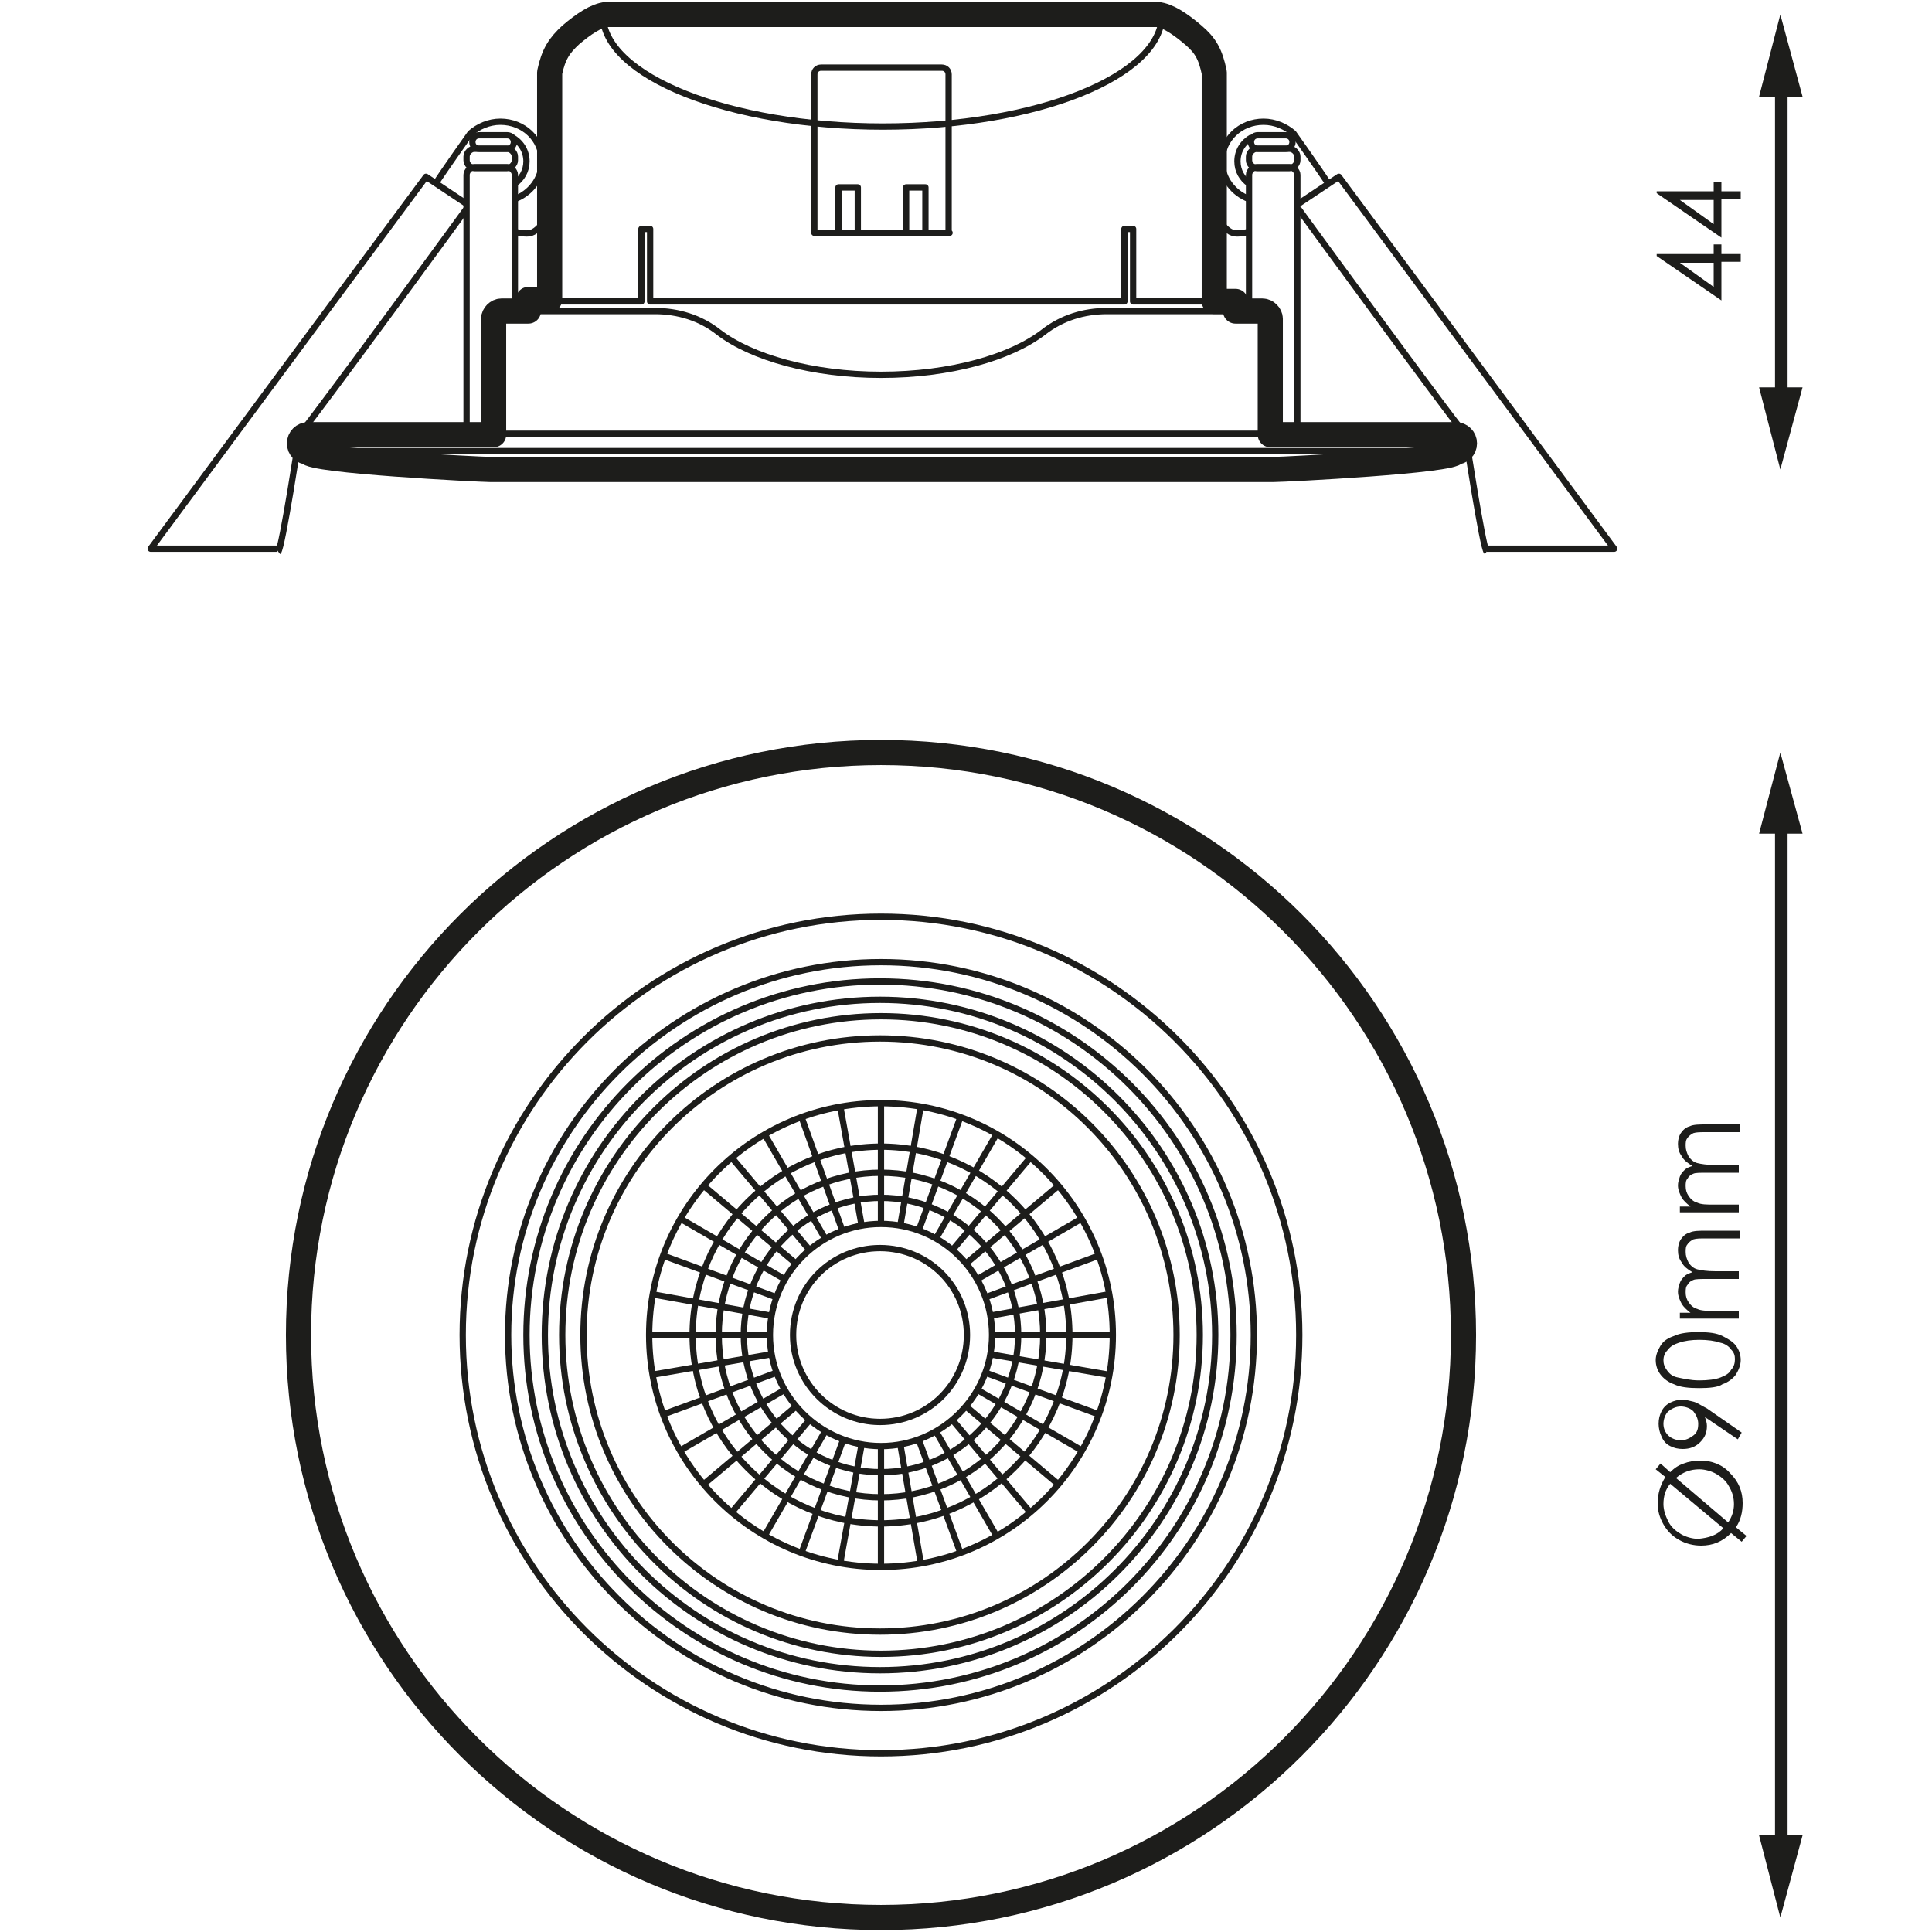 <?xml version="1.0" encoding="utf-8"?>
<!-- Generator: Adobe Illustrator 22.1.0, SVG Export Plug-In . SVG Version: 6.00 Build 0)  -->
<svg version="1.1" id="Capa_1" xmlns="http://www.w3.org/2000/svg" xmlns:xlink="http://www.w3.org/1999/xlink" x="0px" y="0px"
	 viewBox="0 0 200 200" style="enable-background:new 0 0 200 200;" xml:space="preserve">
<style type="text/css">
	.st0{fill:none;stroke:#1D1D1B;stroke-width:1.301;stroke-miterlimit:2;}
	.st1{fill:#1D1D1B;}
	.st2{fill:none;stroke:#1D1D1B;stroke-width:2.603;stroke-linejoin:round;stroke-miterlimit:10;}
	.st3{fill:none;stroke:#1D1D1B;stroke-width:0.651;stroke-linejoin:round;stroke-miterlimit:10;}
	.st4{fill:none;stroke:#1D1D1B;stroke-width:0.651;stroke-linejoin:round;}
	.st5{fill:none;stroke:#1D1D1B;stroke-width:0.651;stroke-miterlimit:10;}
	.st6{fill:none;stroke:#1D1D1B;stroke-width:0.651;stroke-linejoin:round;stroke-miterlimit:2;}
</style>
<g>
	<g>
		<g>
			<g>
				<line class="st0" x1="184.4" y1="41.7" x2="184.4" y2="8.4"/>
				<g>
					<polygon class="st1" points="186.6,40.1 184.3,48.6 182.1,40.1 					"/>
				</g>
				<g>
					<polygon class="st1" points="186.6,10 184.3,1.5 182.1,10 					"/>
				</g>
			</g>
		</g>
		<g>
			<path class="st1" d="M171.5,26.5v-0.2h5.9v-1h0.8v1h2v0.8h-2v4L171.5,26.5z M177.4,27.2h-3.5l3.5,2.5V27.2z"/>
			<path class="st1" d="M171.5,20v-0.2h5.9v-1h0.8v1h2v0.8h-2v4L171.5,20z M177.4,20.7h-3.5l3.5,2.5V20.7z"/>
		</g>
	</g>
	<g>
		<g>
			<g>
				<line class="st0" x1="184.4" y1="191.6" x2="184.4" y2="84.8"/>
				<g>
					<polygon class="st1" points="186.6,190 184.3,198.5 182.1,190 					"/>
				</g>
				<g>
					<polygon class="st1" points="186.6,86.3 184.3,77.9 182.1,86.3 					"/>
				</g>
			</g>
		</g>
		<g>
			<path class="st1" d="M172.9,152.4c0.4-0.4,0.8-0.7,1.4-0.9c0.5-0.2,1.1-0.3,1.7-0.3c1.2,0,2.3,0.4,3.1,1.3
				c0.9,0.9,1.3,1.9,1.3,3.1c0,0.9-0.2,1.8-0.7,2.5l1.1,0.9l-0.5,0.6l-1.1-0.9c-0.9,0.9-1.9,1.3-3.1,1.3c-0.8,0-1.6-0.2-2.3-0.6
				c-0.7-0.4-1.2-0.9-1.6-1.6c-0.4-0.7-0.6-1.4-0.6-2.2c0-1,0.3-1.9,0.8-2.7l-1-0.8l0.5-0.6L172.9,152.4z M178.4,158.2l-5.5-4.6
				c-0.5,0.6-0.7,1.3-0.7,2.1c0,0.6,0.2,1.2,0.5,1.8c0.3,0.6,0.8,1,1.3,1.3c0.5,0.3,1.2,0.5,1.8,0.5
				C176.9,159.2,177.8,158.9,178.4,158.2z M173.5,153l5.4,4.6c0.4-0.6,0.6-1.2,0.6-1.9c0-0.7-0.2-1.3-0.5-1.8
				c-0.3-0.6-0.8-1-1.3-1.3c-0.5-0.3-1.2-0.5-1.8-0.5C175,152.1,174.2,152.4,173.5,153z"/>
			<path class="st1" d="M180.3,148.3l-0.4,0.7l-3.4-2.3c0.1,0.3,0.2,0.6,0.2,0.9c0,0.7-0.2,1.2-0.7,1.7c-0.5,0.5-1.1,0.7-1.8,0.7
				c-0.5,0-0.9-0.1-1.3-0.3s-0.7-0.5-0.9-1c-0.2-0.4-0.3-0.9-0.3-1.3c0-0.5,0.1-0.9,0.3-1.3c0.2-0.4,0.5-0.7,0.9-0.9
				c0.4-0.2,0.8-0.3,1.3-0.3c0.3,0,0.7,0.1,1.1,0.2c0.4,0.1,0.8,0.4,1.4,0.7L180.3,148.3z M175.8,147.4c0-0.5-0.2-0.9-0.5-1.3
				c-0.3-0.3-0.8-0.5-1.3-0.5s-0.9,0.2-1.3,0.5c-0.3,0.3-0.5,0.8-0.5,1.3c0,0.5,0.2,0.9,0.5,1.2c0.3,0.3,0.8,0.5,1.3,0.5
				s0.9-0.2,1.3-0.5C175.7,148.3,175.8,147.9,175.8,147.4z"/>
			<path class="st1" d="M175.9,143.7c-1.1,0-2-0.1-2.6-0.4c-0.6-0.2-1.1-0.6-1.4-1c-0.3-0.4-0.5-0.9-0.5-1.5c0-0.5,0.2-1,0.5-1.5
				s0.8-0.8,1.4-1c0.6-0.3,1.5-0.4,2.5-0.4c1.1,0,1.9,0.1,2.5,0.4c0.6,0.3,1.1,0.6,1.4,1s0.5,0.9,0.5,1.5c0,0.5-0.2,1-0.5,1.5
				c-0.3,0.4-0.8,0.8-1.4,1C177.9,143.6,177,143.7,175.9,143.7z M175.9,142.9c0.9,0,1.7-0.1,2.2-0.3s0.9-0.4,1.1-0.8
				c0.3-0.3,0.4-0.7,0.4-1.1c0-0.4-0.1-0.7-0.4-1c-0.2-0.3-0.6-0.6-1.1-0.7c-0.6-0.2-1.3-0.3-2.2-0.3c-0.8,0-1.5,0.1-2.1,0.3
				s-0.9,0.4-1.2,0.8c-0.3,0.3-0.4,0.7-0.4,1c0,0.4,0.1,0.7,0.4,1.1s0.6,0.6,1.1,0.7S175,142.9,175.9,142.9z"/>
			<path class="st1" d="M173.9,136.7v-0.8h1.1c-0.4-0.3-0.7-0.6-0.9-0.9c-0.2-0.4-0.4-0.8-0.4-1.3c0-0.3,0.1-0.6,0.2-0.9
				c0.1-0.3,0.3-0.5,0.5-0.7c0.2-0.2,0.5-0.3,0.8-0.4c-0.5-0.3-0.9-0.6-1.1-1c-0.3-0.4-0.4-0.8-0.4-1.3c0-0.4,0.1-0.8,0.3-1.1
				c0.2-0.3,0.5-0.6,0.9-0.7c0.4-0.2,1-0.2,1.8-0.2h3.4v0.8h-3.4c-0.7,0-1.1,0-1.4,0.1c-0.2,0.1-0.5,0.3-0.6,0.5
				c-0.2,0.2-0.2,0.5-0.2,0.8c0,0.4,0.1,0.7,0.3,1.1c0.2,0.3,0.5,0.6,0.9,0.7c0.4,0.1,1,0.2,1.9,0.2h2.4v0.8h-3.2
				c-0.8,0-1.3,0-1.5,0.1c-0.3,0.1-0.5,0.3-0.6,0.5c-0.2,0.2-0.2,0.5-0.2,0.8c0,0.4,0.1,0.7,0.3,1c0.2,0.3,0.5,0.6,0.9,0.7
				c0.4,0.2,1,0.2,1.7,0.2h2.6v0.8H173.9z"/>
			<path class="st1" d="M173.9,125.7v-0.8h1.1c-0.4-0.3-0.7-0.6-0.9-0.9c-0.2-0.4-0.4-0.8-0.4-1.3c0-0.3,0.1-0.6,0.2-0.9
				c0.1-0.3,0.3-0.5,0.5-0.7c0.2-0.2,0.5-0.3,0.8-0.4c-0.5-0.3-0.9-0.6-1.1-1c-0.3-0.4-0.4-0.8-0.4-1.3c0-0.4,0.1-0.8,0.3-1.1
				c0.2-0.3,0.5-0.6,0.9-0.7c0.4-0.2,1-0.2,1.8-0.2h3.4v0.8h-3.4c-0.7,0-1.1,0-1.4,0.1c-0.2,0.1-0.5,0.3-0.6,0.5
				c-0.2,0.2-0.2,0.5-0.2,0.8c0,0.4,0.1,0.7,0.3,1.1c0.2,0.3,0.5,0.6,0.9,0.7c0.4,0.1,1,0.2,1.9,0.2h2.4v0.8h-3.2
				c-0.8,0-1.3,0-1.5,0.1c-0.3,0.1-0.5,0.3-0.6,0.5c-0.2,0.2-0.2,0.5-0.2,0.8c0,0.4,0.1,0.7,0.3,1c0.2,0.3,0.5,0.6,0.9,0.7
				c0.4,0.2,1,0.2,1.7,0.2h2.6v0.8H173.9z"/>
		</g>
	</g>
	<g>
		<path class="st2" d="M30.9,138.2c0-33.3,27-60.3,60.3-60.3c33.3,0,60.3,27,60.3,60.3c0,33.3-27,60.3-60.3,60.3
			C57.9,198.5,30.9,171.5,30.9,138.2z"/>
		<path class="st3" d="M52.6,138.2c0-21.3,17.3-38.6,38.6-38.6s38.6,17.3,38.6,38.6c0,21.3-17.3,38.6-38.6,38.6
			S52.6,159.5,52.6,138.2z"/>
		<path class="st3" d="M54.5,138.2c0-20.2,16.4-36.6,36.6-36.6c20.2,0,36.6,16.4,36.6,36.6c0,20.2-16.4,36.6-36.6,36.6
			C71,174.8,54.5,158.4,54.5,138.2z"/>
		<path class="st3" d="M47.9,138.2c0-23.9,19.4-43.3,43.3-43.3s43.3,19.4,43.3,43.3c0,23.9-19.4,43.3-43.3,43.3
			S47.9,162.1,47.9,138.2z"/>
		<path class="st3" d="M56.4,138.2c0-19.2,15.6-34.7,34.7-34.7s34.7,15.6,34.7,34.7c0,19.2-15.6,34.7-34.7,34.7
			S56.4,157.4,56.4,138.2z"/>
		<path class="st3" d="M58.2,138.2c0-18.2,14.8-33,33-33c18.2,0,33,14.8,33,33c0,18.2-14.8,33-33,33C73,171.2,58.2,156.4,58.2,138.2
			z"/>
		<path class="st3" d="M60.4,138.2c0-17,13.8-30.7,30.7-30.7c17,0,30.7,13.8,30.7,30.7c0,17-13.8,30.7-30.7,30.7
			C74.2,168.9,60.4,155.2,60.4,138.2z"/>
		<path class="st3" d="M67.2,138.2c0-13.2,10.7-24,24-24c13.2,0,24,10.7,24,24c0,13.2-10.7,24-24,24
			C77.9,162.2,67.2,151.4,67.2,138.2z"/>
		<path class="st3" d="M82.1,138.2c0-5,4-9,9-9c5,0,9,4,9,9c0,5-4,9-9,9C86.2,147.2,82.1,143.2,82.1,138.2z"/>
		<path class="st4" d="M91.2,157.7c-10.7,0-19.5-8.7-19.5-19.5c0-10.7,8.7-19.5,19.5-19.5c10.7,0,19.5,8.7,19.5,19.5
			C110.7,148.9,101.9,157.7,91.2,157.7z"/>
		<path class="st4" d="M91.2,155c-9.3,0-16.8-7.5-16.8-16.8c0-9.3,7.5-16.8,16.8-16.8c9.3,0,16.8,7.6,16.8,16.8
			C108,147.5,100.5,155,91.2,155z"/>
		<path class="st4" d="M91.2,152.4c-7.8,0-14.2-6.4-14.2-14.2c0-7.8,6.4-14.2,14.2-14.2c7.8,0,14.2,6.4,14.2,14.2
			C105.4,146,99,152.4,91.2,152.4z"/>
		<path class="st4" d="M91.2,149.7c-6.3,0-11.5-5.2-11.5-11.5c0-6.4,5.2-11.5,11.5-11.5c6.4,0,11.5,5.2,11.5,11.5
			C102.7,144.5,97.5,149.7,91.2,149.7z"/>
		<line class="st5" x1="91.2" y1="126.7" x2="91.2" y2="114.3"/>
		<line class="st5" x1="89.2" y1="126.9" x2="87" y2="114.6"/>
		<line class="st5" x1="87.2" y1="127.4" x2="83" y2="115.7"/>
		<line class="st5" x1="85.4" y1="128.2" x2="79.2" y2="117.5"/>
		<line class="st5" x1="75.8" y1="119.9" x2="83.8" y2="129.4"/>
		<line class="st5" x1="82.4" y1="130.8" x2="72.9" y2="122.8"/>
		<line class="st5" x1="81.2" y1="132.4" x2="70.5" y2="126.2"/>
		<line class="st5" x1="80.4" y1="134.3" x2="68.7" y2="130"/>
		<line class="st5" x1="67.6" y1="134" x2="79.8" y2="136.2"/>
		<line class="st5" x1="79.7" y1="138.2" x2="67.3" y2="138.2"/>
		<line class="st5" x1="79.8" y1="140.2" x2="67.6" y2="142.3"/>
		<line class="st5" x1="80.4" y1="142.1" x2="68.7" y2="146.4"/>
		<line class="st5" x1="81.2" y1="143.9" x2="70.5" y2="150.1"/>
		<line class="st5" x1="82.4" y1="145.6" x2="72.9" y2="153.6"/>
		<line class="st5" x1="83.8" y1="147" x2="75.8" y2="156.5"/>
		<line class="st5" x1="85.4" y1="148.2" x2="79.2" y2="158.9"/>
		<line class="st5" x1="87.3" y1="149" x2="83" y2="160.7"/>
		<line class="st5" x1="89.2" y1="149.5" x2="87" y2="161.7"/>
		<line class="st5" x1="91.2" y1="149.7" x2="91.2" y2="162.1"/>
		<line class="st5" x1="93.2" y1="149.5" x2="95.3" y2="161.7"/>
		<line class="st5" x1="95.1" y1="149" x2="99.4" y2="160.7"/>
		<line class="st5" x1="96.9" y1="148.2" x2="103.1" y2="158.9"/>
		<line class="st5" x1="106.6" y1="156.5" x2="98.6" y2="147"/>
		<line class="st5" x1="100" y1="145.6" x2="109.5" y2="153.6"/>
		<line class="st5" x1="101.2" y1="143.9" x2="111.9" y2="150.1"/>
		<line class="st5" x1="102" y1="142.1" x2="113.7" y2="146.4"/>
		<line class="st5" x1="114.7" y1="142.3" x2="102.5" y2="140.2"/>
		<line class="st5" x1="115.1" y1="138.2" x2="102.7" y2="138.2"/>
		<line class="st5" x1="102.5" y1="136.2" x2="114.7" y2="134"/>
		<line class="st5" x1="102" y1="134.3" x2="113.7" y2="130"/>
		<line class="st5" x1="101.2" y1="132.4" x2="111.9" y2="126.2"/>
		<line class="st5" x1="100" y1="130.8" x2="109.5" y2="122.8"/>
		<line class="st5" x1="98.6" y1="129.4" x2="106.6" y2="119.9"/>
		<line class="st5" x1="96.9" y1="128.2" x2="103.1" y2="117.5"/>
		<line class="st5" x1="99.4" y1="115.7" x2="95.1" y2="127.4"/>
		<line class="st5" x1="95.3" y1="114.6" x2="93.2" y2="126.9"/>
	</g>
	<g>
		<g>
			<path class="st6" d="M133.8,14.7c0,0.4-0.3,0.7-0.7,0.7h-2.9c-0.4,0-0.7-0.3-0.7-0.7l0,0c0-0.4,0.3-0.7,0.7-0.7h2.9
				C133.5,14,133.8,14.3,133.8,14.7L133.8,14.7z"/>
			<path class="st6" d="M129.3,16.2c0-0.4,0.4-0.8,0.8-0.8h3.4c0.4,0,0.8,0.4,0.8,0.8v0.4c0,0.4-0.4,0.8-0.8,0.8h-3.4
				c-0.4,0-0.8-0.4-0.8-0.8V16.2z"/>
			<path class="st6" d="M129.3,32.1v-14c0-0.4,0.4-0.8,0.8-0.8h3.4c0.4,0,0.8,0.4,0.8,0.8V45"/>
			<path class="st6" d="M48.9,14.7c0,0.4,0.3,0.7,0.7,0.7h2.9c0.4,0,0.7-0.3,0.7-0.7l0,0c0-0.4-0.3-0.7-0.7-0.7h-2.9
				C49.2,14,48.9,14.3,48.9,14.7L48.9,14.7z"/>
			<path class="st6" d="M53.3,16.2c0-0.4-0.4-0.8-0.8-0.8h-3.4c-0.4,0-0.8,0.4-0.8,0.8v0.4c0,0.4,0.4,0.8,0.8,0.8h3.4
				c0.4,0,0.8-0.4,0.8-0.8V16.2z"/>
			<path class="st6" d="M53.3,32.1v-14c0-0.4-0.4-0.8-0.8-0.8h-3.4c-0.4,0-0.8,0.4-0.8,0.8V45"/>
			<g>
				<path class="st3" d="M131.5,45V33c0-0.4-0.4-0.8-0.8-0.8h-16.1c-2.4,0-4.7,0.7-6.6,2.2c-3.4,2.6-9.6,4.4-16.8,4.4
					c-7.1,0-13.4-1.8-16.8-4.4c-1.9-1.5-4.2-2.2-6.6-2.2h-16c-0.4,0-0.8,0.4-0.8,0.8v12"/>
			</g>
			<path class="st6" d="M56.9,31c0,0-0.4-21.6,0-23.5c0.4-1.9,1-2.8,2.2-3.9c1.3-1.1,2.6-2,3.7-2.1h57c1.1,0.1,2.4,1,3.7,2.1
				c1.3,1.1,1.8,2,2.2,3.9c0.4,1.9,0,23.7,0,23.7"/>
			<path class="st6" d="M129.3,24c0,0-1.2,0.3-1.7,0.1c-0.6-0.2-1.1-0.9-1.1-0.9"/>
			<path class="st6" d="M53.3,24c0,0,1.2,0.3,1.7,0.1c0.6-0.2,1.1-0.9,1.1-0.9"/>
			<path class="st6" d="M129.3,20.6c-1.6-0.6-2.8-2.1-2.8-3.9c0-2.3,1.9-4.1,4.3-4.1c1.2,0,2.3,0.5,3.1,1.2c0,0,2.7,3.8,3.6,5.2"/>
			<path class="st6" d="M129.3,19c-0.7-0.5-1.2-1.3-1.2-2.3c0-1.1,0.6-2,1.5-2.5"/>
			<path class="st6" d="M53.3,19c0.7-0.5,1.2-1.3,1.2-2.3c0-1.1-0.6-2-1.5-2.5"/>
			<path class="st6" d="M53.3,20.6c1.6-0.6,2.8-2.1,2.8-3.9c0-2.3-1.9-4.1-4.3-4.1c-1.2,0-2.3,0.5-3.1,1.2c0,0-2.7,3.8-3.6,5.2"/>
			<path class="st6" d="M48.3,21.6c0,0-14.5,19.9-17.3,23.4c0,0-1.8,11.8-2.2,12.1"/>
			<polyline class="st6" points="48.3,21.1 44.1,18.3 15.6,56.8 28.7,56.8 			"/>
			<path class="st3" d="M31,45.8c0-0.5,0.4-0.9,0.9-0.9h118.8c0.5,0,0.9,0.4,0.9,0.9l0,0c0,0.5-0.4,0.9-0.9,0.9H31.9
				C31.4,46.7,31,46.3,31,45.8L31,45.8z"/>
			<path class="st3" d="M150.7,46.7L150.7,46.7c0,0.9-17.8,1.8-18.8,1.8H50.7c-0.9,0-18.8-0.9-18.8-1.8"/>
		</g>
		<g>
			<path class="st6" d="M134.4,21.6c0,0,14.5,19.9,17.3,23.4c0,0,1.8,11.8,2.2,12.1"/>
			<polyline class="st6" points="134.4,21.1 138.6,18.3 167.1,56.8 153.9,56.8 			"/>
		</g>
		<polyline class="st3" points="127.5,31.2 117.3,31.2 117.3,23.7 116.4,23.7 116.4,31.2 67.3,31.2 67.3,23.7 66.4,23.7 66.4,31.2 
			55.5,31.2 		"/>
		<path class="st2" d="M119.8,1.5c1.1,0.1,2.4,1,3.7,2.1c1.3,1.1,1.8,2,2.2,3.9v23.7h2.2l0,1h2.8c0.4,0,0.8,0.4,0.8,0.8v12h19.2
			c0.5,0,0.9,0.4,0.9,0.9c0,0.5-0.4,0.9-0.9,0.9h0c0,0.9-17.8,1.8-18.8,1.8H50.7c-0.9,0-18.8-0.9-18.8-1.8h0c-0.5,0-0.9-0.4-0.9-0.9
			c0-0.5,0.4-0.9,0.9-0.9h19.2V33c0-0.4,0.4-0.8,0.8-0.8h2.8l0-1.2h2.2V7.5c0.4-1.9,1-2.8,2.2-3.9c1.3-1.1,2.6-2,3.7-2.1H119.8z"/>
		<path class="st3" d="M120.3,1.5c0,6.4-13,11.6-28.9,11.6S62.4,7.9,62.4,1.5"/>
	</g>
	<g>
		<path class="st3" d="M98.3,24.1h-14V7.7c0-0.4,0.3-0.7,0.7-0.7h12.5c0.4,0,0.7,0.3,0.7,0.7V24.1z"/>
		<rect x="86.8" y="19.4" class="st3" width="2" height="4.7"/>
		<rect x="93.8" y="19.4" class="st3" width="2" height="4.7"/>
	</g>
</g>
</svg>
